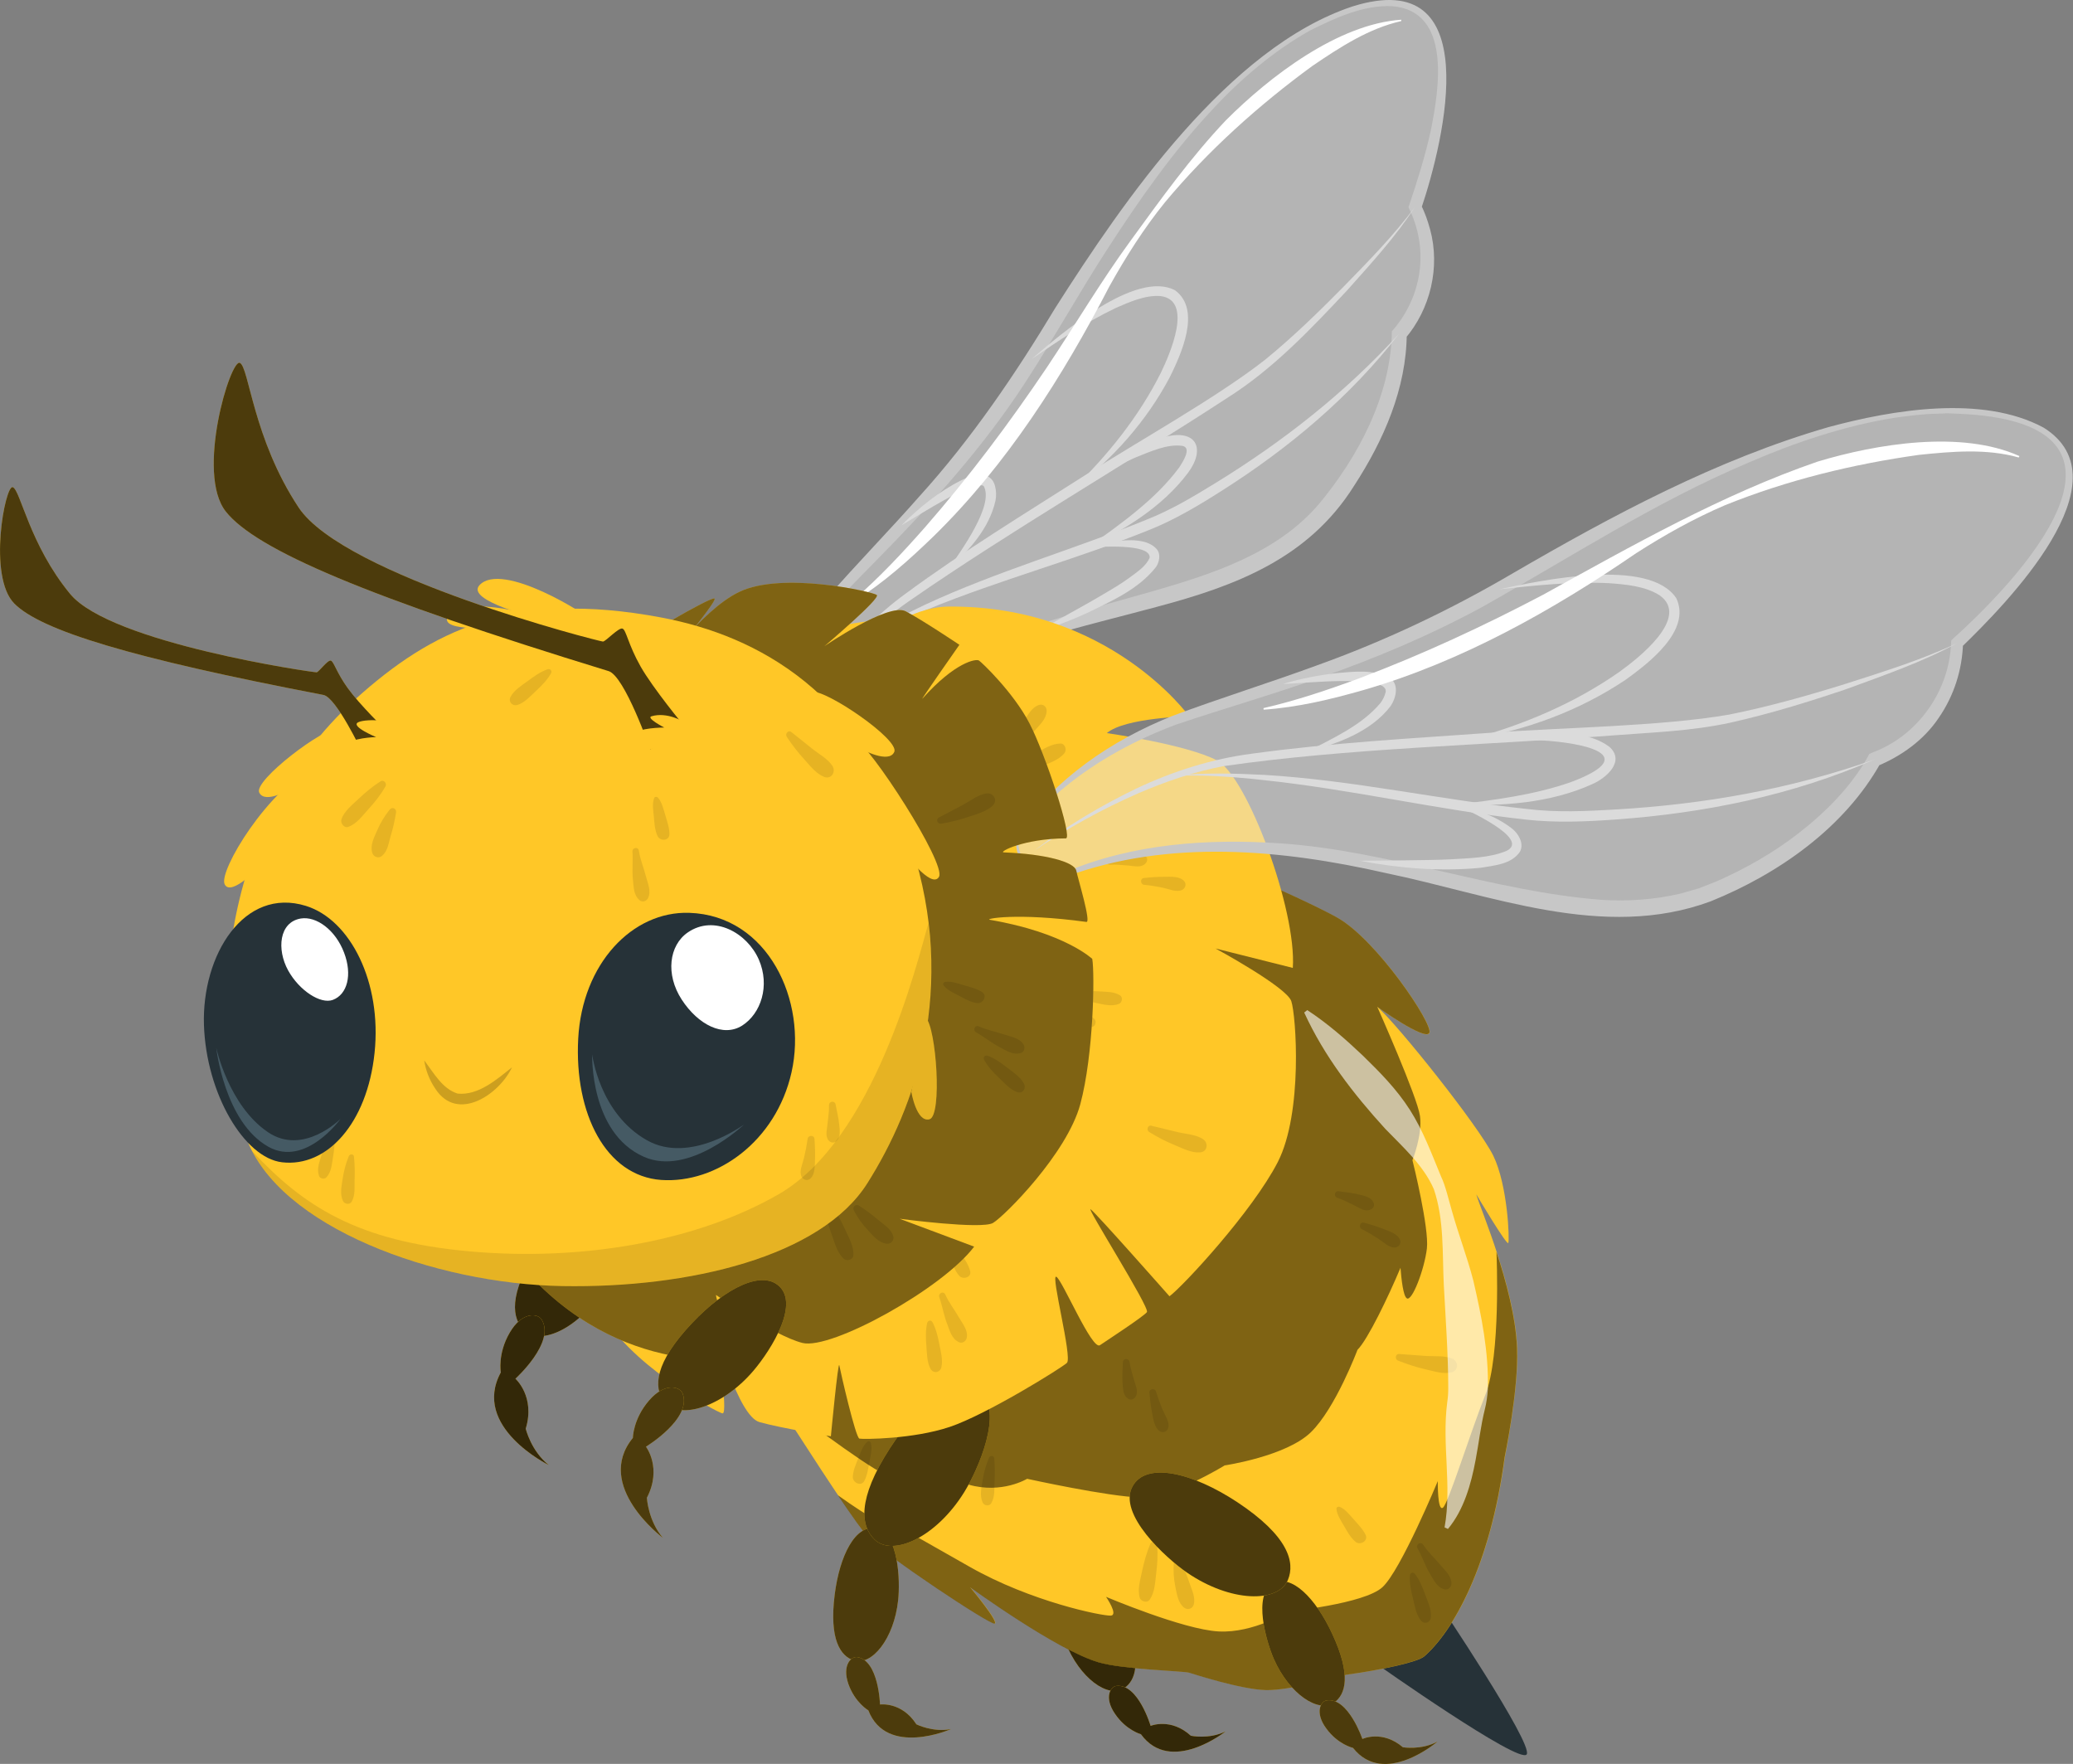 <svg width="67" height="57" viewBox="0 0 67 57" fill="none" xmlns="http://www.w3.org/2000/svg">
<rect x="0" y="0" width="67" height="57" fill="#808080" stroke="none"/>
<g clip-path="url(#clip0_2686_45237)">
<path d="M46.47 51.758C46.47 51.758 49.553 56.337 49.344 56.691C49.131 57.044 44.465 53.752 44.465 53.752L46.47 51.758Z" fill="#263238"/>
<path opacity="0.49" d="M24.436 24.439C24.436 24.439 24.65 21.704 27.246 18.974C29.842 16.244 31.619 14.484 33.718 11.008C35.818 7.532 39.124 2.222 43.03 0.556C46.937 -1.11 47.329 1.953 45.736 6.692C45.736 6.692 46.897 8.81 45.224 10.784C45.224 10.784 45.353 13.176 43.135 16.11C40.911 19.044 37.178 19.148 32.626 20.72C28.075 22.291 26.218 24.812 26.218 24.812C26.218 24.812 24.863 25.717 24.436 24.439Z" fill="#EBEBEB"/>
<path d="M24.461 24.435C24.804 25.36 25.637 25.072 26.149 24.763C27.479 23.093 29.326 21.929 31.247 21.049C33.192 20.194 35.247 19.681 37.258 19.105C39.208 18.543 41.263 17.876 42.618 16.3C43.909 14.754 44.961 12.76 44.986 10.706C45.949 9.617 46.192 8.105 45.562 6.783L45.522 6.698L45.547 6.624C45.815 5.833 46.063 5.037 46.242 4.227C46.515 2.874 46.927 0.348 44.986 0.199C44.058 0.159 43.164 0.577 42.35 0.98C41.179 1.636 40.112 2.541 39.198 3.526C37.913 4.898 36.821 6.455 35.803 8.031C34.885 9.443 34.081 10.905 33.162 12.322C31.782 14.455 30.07 16.34 28.293 18.14C28.02 18.418 27.231 19.219 26.988 19.492C25.752 20.89 24.779 22.59 24.461 24.435ZM24.411 24.44C24.615 22.526 25.533 20.761 26.749 19.299C27.692 18.215 28.774 17.111 29.718 16.037C31.4 14.182 32.82 12.088 34.111 9.945C36.319 6.479 39.705 1.532 43.725 0.204C48.024 -1.134 46.708 4.456 45.929 6.758L45.914 6.599C46.058 6.872 46.142 7.131 46.222 7.414C46.554 8.637 46.232 9.985 45.413 10.945L45.467 10.776C45.458 12.556 44.718 14.232 43.765 15.698C42.291 18.046 39.943 18.931 37.401 19.607C35.371 20.154 33.321 20.611 31.405 21.412C29.504 22.207 27.658 23.306 26.288 24.868C25.593 25.31 24.674 25.375 24.411 24.44Z" fill="#C7C7C7"/>
<path d="M45.73 6.691C45.041 7.616 44.227 8.442 43.422 9.267C42.613 10.088 41.784 10.893 40.896 11.619C39.332 12.847 36.781 14.26 35.083 15.349C33.133 16.592 31.157 17.795 29.291 19.168C28.348 19.849 27.524 20.704 26.834 21.634C26.159 22.574 25.558 23.573 25.081 24.632C25.623 23.613 26.248 22.638 26.968 21.738C27.678 20.833 28.492 20.028 29.445 19.381C32.676 17.144 36.354 15.02 39.66 12.862C41.139 11.932 42.355 10.645 43.541 9.382C44.311 8.516 45.1 7.661 45.73 6.691Z" fill="#DBDBDB"/>
<path d="M45.219 10.785C43.492 12.68 41.472 14.266 39.293 15.604C38.573 16.046 37.853 16.479 37.059 16.792C34.691 17.762 32.209 18.463 29.886 19.547C29.112 19.915 28.348 20.303 27.643 20.795C28.387 20.372 29.162 20.019 29.956 19.701C32.334 18.726 34.8 18.075 37.193 17.105C37.987 16.782 38.742 16.334 39.466 15.872C41.636 14.5 43.646 12.819 45.219 10.785Z" fill="#DBDBDB"/>
<path d="M34.666 15.812C35.952 14.852 37.054 13.614 37.809 12.187C38.171 11.451 38.836 10.019 37.982 9.383C36.712 8.706 34.279 10.795 33.346 11.6C34.22 11.004 35.108 10.407 36.056 9.955C36.508 9.756 37.014 9.532 37.501 9.567C38.583 9.691 37.809 11.446 37.521 12.043C36.811 13.46 35.808 14.708 34.666 15.812Z" fill="#DBDBDB"/>
<path d="M35.173 17.686C36.374 17.105 37.57 16.374 38.389 15.29C38.975 14.509 38.677 13.858 37.664 14.116C36.538 14.429 35.57 15.106 34.666 15.812C35.337 15.454 36.007 15.091 36.692 14.787C37.173 14.598 37.719 14.335 38.225 14.41C38.523 14.479 38.225 14.932 38.116 15.101C37.332 16.16 36.23 16.916 35.173 17.686Z" fill="#DBDBDB"/>
<path d="M35.173 17.685C35.52 17.675 37.183 17.55 37.158 18.018C37.044 18.301 36.746 18.485 36.483 18.684C36.255 18.848 36.012 18.997 35.763 19.142C35.019 19.589 34.255 19.987 33.5 20.424C34.061 20.26 34.602 20.052 35.138 19.808C35.937 19.415 36.781 19.052 37.357 18.331C37.466 18.177 37.526 17.918 37.392 17.754C36.95 17.227 35.744 17.53 35.173 17.685Z" fill="#DBDBDB"/>
<path d="M30.681 18.36C31.336 17.779 31.976 17.063 32.175 16.177C32.204 16.018 32.2 15.859 32.16 15.705C32.021 15.178 31.435 15.342 31.078 15.516C30.343 15.884 29.708 16.401 29.132 16.978C29.593 16.705 30.05 16.421 30.512 16.163C30.849 15.984 31.192 15.785 31.559 15.695C31.634 15.68 31.738 15.665 31.792 15.705C32.145 16.322 31.048 17.808 30.681 18.36Z" fill="#DBDBDB"/>
<path d="M45.289 0.637C43.244 0.776 41.035 2.472 39.625 3.884C38.489 5.082 37.521 6.43 36.553 7.762C35.585 9.085 34.741 10.517 33.837 11.87C32.626 13.67 31.316 15.415 29.886 17.051C29.177 17.857 28.407 18.677 27.598 19.378L27.628 19.418C28.561 18.831 29.39 18.09 30.179 17.325C32.542 15.012 34.349 12.168 35.853 9.259C36.384 8.304 36.97 7.379 37.655 6.534C39.044 4.868 40.672 3.406 42.42 2.128C43.308 1.527 44.231 0.92 45.289 0.681V0.637Z" fill="white"/>
<path d="M34.433 53.068C34.89 54.236 35.818 54.888 36.324 54.56C36.706 54.311 36.92 53.699 36.354 52.342C35.863 51.163 35.103 50.323 34.498 50.636C33.837 50.979 34.205 52.486 34.433 53.068Z" fill="#FFC727"/>
<g opacity="0.8">
<path d="M34.433 53.068C34.89 54.236 35.818 54.888 36.324 54.56C36.706 54.311 36.92 53.699 36.354 52.342C35.863 51.163 35.103 50.323 34.498 50.636C33.837 50.979 34.205 52.486 34.433 53.068Z" fill="black"/>
</g>
<path d="M31.748 50.174C33.108 51.193 34.642 51.283 34.994 50.542C35.257 49.985 35.069 49.125 33.455 47.961C32.056 46.952 30.576 46.524 30.1 47.32C29.579 48.185 31.073 49.667 31.748 50.174Z" fill="#FFC727"/>
<g opacity="0.8">
<path d="M31.748 50.174C33.108 51.193 34.642 51.283 34.994 50.542C35.257 49.985 35.069 49.125 33.455 47.961C32.056 46.952 30.576 46.524 30.1 47.32C29.579 48.185 31.073 49.667 31.748 50.174Z" fill="black"/>
</g>
<path d="M36.086 54.48C36.786 54.405 37.188 55.772 37.188 55.772C37.188 55.772 37.838 55.499 38.489 56.091C38.489 56.091 39.079 56.215 39.61 55.951C39.61 55.951 37.833 57.364 36.875 56.041C36.875 56.041 36.394 55.912 36.036 55.38C35.674 54.852 35.892 54.499 36.086 54.48Z" fill="#FFC727"/>
<path opacity="0.8" d="M36.086 54.48C36.786 54.405 37.188 55.772 37.188 55.772C37.188 55.772 37.838 55.499 38.489 56.091C38.489 56.091 39.079 56.215 39.61 55.951C39.61 55.951 37.833 57.364 36.875 56.041C36.875 56.041 36.394 55.912 36.036 55.38C35.674 54.852 35.892 54.499 36.086 54.48Z" fill="black"/>
<path d="M19.537 41.617C18.738 42.915 17.487 43.502 16.946 42.999C16.544 42.621 16.415 41.841 17.383 40.334C18.222 39.026 19.314 38.181 19.974 38.688C20.694 39.24 19.939 40.971 19.537 41.617Z" fill="#FFC727"/>
<g opacity="0.8">
<path d="M19.537 41.617C18.738 42.915 17.487 43.502 16.946 42.999C16.544 42.621 16.415 41.841 17.383 40.334C18.222 39.026 19.314 38.181 19.974 38.688C20.694 39.24 19.939 40.971 19.537 41.617Z" fill="black"/>
</g>
<path d="M17.507 42.643C17.959 43.379 16.658 44.553 16.658 44.553C16.658 44.553 17.308 45.129 16.991 46.169C16.991 46.169 17.164 46.89 17.735 47.342C17.735 47.342 15.229 46.114 16.187 44.349C16.187 44.349 16.077 43.747 16.474 43.066C16.872 42.38 17.378 42.434 17.507 42.643Z" fill="#FFC727"/>
<path opacity="0.8" d="M17.507 42.643C17.959 43.379 16.658 44.553 16.658 44.553C16.658 44.553 17.308 45.129 16.991 46.169C16.991 46.169 17.164 46.89 17.735 47.342C17.735 47.342 15.229 46.114 16.187 44.349C16.187 44.349 16.077 43.747 16.474 43.066C16.872 42.38 17.378 42.434 17.507 42.643Z" fill="black"/>
<path d="M22.163 39.887C22.183 39.941 22.227 40.021 22.292 40.125C22.227 40.001 22.178 39.917 22.163 39.887Z" fill="#FFC727"/>
<path d="M22.937 35.35C22.937 35.35 22.937 35.355 22.937 35.365C22.932 35.4 22.932 35.494 22.922 35.638C22.922 35.638 22.922 35.643 22.922 35.648C22.863 36.772 22.664 40.745 22.714 41.188C22.773 41.7 23.826 43.52 23.93 43.445C24.034 43.376 23.925 41.297 23.92 41.173C23.96 41.322 25.022 45.181 25.24 45.494C25.459 45.812 27.558 49.139 28.085 49.701C28.616 50.263 31.996 52.51 32.15 52.465C32.304 52.421 31.361 51.292 31.361 51.292C31.361 51.292 34.155 53.326 35.505 53.718C36.285 53.947 38.255 53.997 38.439 54.052C38.623 54.106 40.102 54.589 40.911 54.614C41.72 54.638 43.522 54.116 43.522 54.116C44.644 53.967 45.825 53.709 46.033 53.525C46.971 52.704 48.168 50.606 48.634 47.1C48.634 47.095 49.086 44.927 49.036 43.569C48.962 41.63 47.855 39.084 47.721 38.617C47.716 38.607 47.716 38.602 47.716 38.597C47.756 38.667 48.699 40.253 48.748 40.168C48.793 40.089 48.734 38.309 48.262 37.344C47.785 36.379 45.165 33.102 44.519 32.54C44.519 32.54 46.073 33.654 46.202 33.381C46.336 33.107 44.495 30.367 43.224 29.656C42.013 28.975 37.992 27.274 37.62 27.115C37.615 27.11 37.61 27.11 37.605 27.11C37.595 27.105 37.59 27.105 37.59 27.105L22.937 35.35Z" fill="#FFC727"/>
<path opacity="0.5" d="M22.937 35.351C22.937 35.351 22.937 35.356 22.937 35.366C22.932 35.401 22.932 35.495 22.922 35.639C22.922 35.639 22.922 35.644 22.922 35.649C22.863 36.773 22.664 40.746 22.714 41.189C22.773 41.701 23.826 43.521 23.93 43.446C24.034 43.377 23.925 41.298 23.92 41.174C23.955 41.303 24.759 44.217 25.111 45.197C25.111 45.197 25.116 45.197 25.116 45.202C25.131 45.212 25.141 45.217 25.151 45.226C25.494 45.49 27.891 47.32 28.581 47.633C29.321 47.966 30.06 48.13 30.095 48.026C30.115 47.966 29.703 47.559 29.335 47.21C30.12 47.549 30.884 47.857 31.306 47.976C32.383 48.285 33.197 47.787 33.197 47.787C33.197 47.787 35.833 48.369 36.86 48.389C37.888 48.404 39.581 47.355 39.581 47.355C39.581 47.355 41.571 47.061 42.37 46.281C43.169 45.5 43.874 43.62 43.874 43.62C44.207 43.287 44.867 41.915 45.264 40.97C45.294 41.348 45.353 41.88 45.468 41.955C45.636 42.074 46.038 41.02 46.118 40.343C46.192 39.687 45.681 37.608 45.651 37.494C45.651 37.489 45.651 37.489 45.651 37.489C45.651 37.489 45.979 36.674 45.894 36.062C45.81 35.446 44.514 32.536 44.514 32.536C44.514 32.536 46.068 33.65 46.197 33.377C46.331 33.103 44.49 30.363 43.219 29.652C42.008 28.971 37.987 27.271 37.615 27.111C37.61 27.107 37.605 27.107 37.6 27.107C37.59 27.102 37.585 27.102 37.585 27.102L22.937 35.351Z" fill="black"/>
<path opacity="0.5" d="M27.082 48.32C27.509 48.956 27.896 49.503 28.08 49.702C28.611 50.264 31.991 52.511 32.145 52.467C32.299 52.422 31.356 51.293 31.356 51.293C31.356 51.293 34.15 53.327 35.5 53.72C36.28 53.949 38.25 53.998 38.434 54.053C38.617 54.108 40.097 54.59 40.906 54.615C41.715 54.64 43.517 54.118 43.517 54.118C44.639 53.968 45.82 53.705 46.028 53.526C46.967 52.705 48.163 50.607 48.629 47.096C48.629 47.091 49.086 44.923 49.031 43.566C48.992 42.566 48.679 41.408 48.366 40.453C48.371 40.553 48.51 43.805 48.009 45.068C47.498 46.355 46.818 48.568 46.639 48.718C46.455 48.867 46.47 47.862 46.47 47.862C46.47 47.862 45.269 50.756 44.678 51.293C44.087 51.83 41.64 52.074 41.64 52.074C41.64 52.074 40.524 52.78 39.387 52.72C38.245 52.661 35.748 51.602 35.748 51.602C35.748 51.602 36.16 52.198 35.897 52.208C35.629 52.223 33.336 51.766 31.341 50.632L29.544 49.612C29.544 49.608 29.206 49.831 27.082 48.32Z" fill="black"/>
<g opacity="0.1">
<path d="M36.836 51.624C36.756 51.346 36.86 51.038 36.915 50.759C36.98 50.461 37.059 50.172 37.178 49.889C37.228 49.775 37.392 49.824 37.401 49.939C37.426 50.252 37.407 50.55 37.367 50.859C37.332 51.147 37.327 51.45 37.158 51.694C37.074 51.813 36.87 51.754 36.836 51.624Z" fill="black"/>
<path d="M38.27 51.951C38.072 51.791 38.037 51.513 37.987 51.274C37.933 51.006 37.918 50.752 37.938 50.484C37.947 50.349 38.106 50.325 38.161 50.444C38.275 50.688 38.369 50.926 38.454 51.18C38.528 51.399 38.642 51.617 38.583 51.851C38.543 51.99 38.384 52.04 38.27 51.951Z" fill="black"/>
<path d="M46.917 44.346C46.654 44.416 46.341 44.311 46.083 44.252C45.775 44.182 45.477 44.083 45.184 43.968C45.075 43.923 45.095 43.744 45.224 43.754C45.517 43.774 45.815 43.799 46.108 43.819C46.376 43.834 46.699 43.799 46.942 43.908C47.14 43.993 47.15 44.286 46.917 44.346Z" fill="black"/>
<path d="M46.688 51.361C46.435 51.292 46.336 51.053 46.207 50.839C46.053 50.581 45.964 50.292 45.815 50.034C45.745 49.914 45.914 49.8 45.994 49.914C46.148 50.148 46.361 50.342 46.54 50.556C46.694 50.74 46.912 50.924 46.912 51.172C46.907 51.287 46.808 51.391 46.688 51.361Z" fill="black"/>
<path d="M45.919 52.361C45.765 52.167 45.726 51.889 45.666 51.65C45.606 51.411 45.552 51.163 45.567 50.914C45.572 50.825 45.676 50.785 45.73 50.859C45.88 51.053 45.974 51.287 46.058 51.516C46.142 51.745 46.267 51.998 46.247 52.247C46.242 52.436 46.038 52.51 45.919 52.361Z" fill="black"/>
<path d="M43.78 38.956C43.601 38.872 43.413 38.767 43.224 38.708C43.095 38.663 43.13 38.474 43.269 38.494C43.482 38.529 43.696 38.543 43.909 38.598C44.097 38.643 44.331 38.683 44.4 38.882C44.435 38.971 44.376 39.06 44.291 39.09C44.117 39.17 43.934 39.031 43.78 38.956Z" fill="black"/>
<path d="M44.554 40.034C44.376 39.92 44.197 39.81 44.008 39.716C43.899 39.661 43.959 39.477 44.083 39.512C44.296 39.567 44.514 39.636 44.718 39.716C44.907 39.791 45.185 39.875 45.254 40.079C45.294 40.193 45.204 40.303 45.09 40.313C44.902 40.333 44.713 40.134 44.554 40.034Z" fill="black"/>
<path d="M36.657 44.609C36.602 44.415 36.538 44.216 36.508 44.017C36.488 43.883 36.295 43.883 36.29 44.027C36.285 44.246 36.265 44.455 36.28 44.674C36.295 44.868 36.29 45.102 36.473 45.206C36.558 45.256 36.652 45.211 36.702 45.136C36.806 44.977 36.702 44.773 36.657 44.609Z" fill="black"/>
<path d="M37.58 45.563C37.496 45.369 37.426 45.17 37.362 44.966C37.327 44.847 37.138 44.877 37.148 45.001C37.168 45.225 37.193 45.449 37.238 45.667C37.277 45.866 37.312 46.155 37.501 46.259C37.61 46.319 37.729 46.249 37.759 46.14C37.813 45.956 37.65 45.732 37.58 45.563Z" fill="black"/>
<path d="M43.815 49.827C43.651 49.693 43.532 49.474 43.427 49.29C43.333 49.126 43.214 48.957 43.194 48.763C43.189 48.704 43.254 48.674 43.303 48.694C43.487 48.773 43.626 48.962 43.76 49.106C43.899 49.266 44.053 49.42 44.142 49.609C44.222 49.807 43.954 49.942 43.815 49.827Z" fill="black"/>
<path d="M27.563 47.731C27.568 47.517 27.673 47.294 27.752 47.095C27.822 46.921 27.886 46.722 28.03 46.593C28.075 46.553 28.139 46.583 28.149 46.637C28.199 46.836 28.134 47.055 28.099 47.254C28.06 47.463 28.03 47.676 27.931 47.865C27.826 48.044 27.558 47.91 27.563 47.731Z" fill="black"/>
<path d="M30.993 47.737C30.919 47.503 31.013 47.285 31.088 47.061C31.167 46.807 31.261 46.579 31.41 46.355C31.435 46.315 31.515 46.33 31.515 46.38C31.529 46.643 31.505 46.887 31.455 47.15C31.415 47.384 31.4 47.623 31.232 47.797C31.167 47.852 31.023 47.822 30.993 47.737Z" fill="black"/>
<path d="M31.758 48.552C31.659 48.333 31.718 48.075 31.758 47.841C31.797 47.582 31.862 47.349 31.966 47.105C31.996 47.03 32.125 47.03 32.135 47.12C32.155 47.373 32.155 47.622 32.145 47.876C32.135 48.119 32.16 48.363 32.041 48.572C31.976 48.691 31.802 48.656 31.758 48.552Z" fill="black"/>
</g>
<path d="M41.169 53.607C41.675 54.756 42.628 55.372 43.12 55.019C43.492 54.756 43.681 54.134 43.06 52.801C42.524 51.643 41.73 50.837 41.134 51.175C40.494 51.543 40.921 53.035 41.169 53.607Z" fill="#FFC727"/>
<g opacity="0.7">
<path d="M41.169 53.607C41.675 54.756 42.628 55.372 43.12 55.019C43.492 54.756 43.681 54.134 43.06 52.801C42.524 51.643 41.73 50.837 41.134 51.175C40.494 51.543 40.921 53.035 41.169 53.607Z" fill="black"/>
</g>
<path d="M38.369 50.821C39.769 51.78 41.308 51.81 41.626 51.054C41.864 50.487 41.645 49.637 39.983 48.538C38.538 47.588 37.044 47.221 36.602 48.036C36.121 48.926 37.675 50.343 38.369 50.821Z" fill="#FFC727"/>
<g opacity="0.7">
<path d="M38.369 50.821C39.769 51.78 41.308 51.81 41.626 51.054C41.864 50.487 41.645 49.637 39.983 48.538C38.538 47.588 37.044 47.221 36.602 48.036C36.121 48.926 37.675 50.343 38.369 50.821Z" fill="black"/>
</g>
<path d="M42.881 54.947C43.576 54.847 44.033 56.195 44.033 56.195C44.033 56.195 44.668 55.891 45.343 56.463C45.343 56.463 45.939 56.563 46.46 56.279C46.46 56.279 44.738 57.761 43.73 56.483C43.73 56.483 43.244 56.374 42.867 55.857C42.484 55.34 42.688 54.971 42.881 54.947Z" fill="#FFC727"/>
<path opacity="0.7" d="M42.881 54.947C43.576 54.847 44.033 56.195 44.033 56.195C44.033 56.195 44.668 55.891 45.343 56.463C45.343 56.463 45.939 56.563 46.46 56.279C46.46 56.279 44.738 57.761 43.73 56.483C43.73 56.483 43.244 56.374 42.867 55.857C42.484 55.34 42.688 54.971 42.881 54.947Z" fill="black"/>
<path d="M29.028 51.714C28.894 52.962 28.174 53.837 27.598 53.658C27.166 53.519 26.794 52.987 26.978 51.53C27.137 50.267 27.648 49.252 28.318 49.392C29.048 49.541 29.097 51.092 29.028 51.714Z" fill="#FFC727"/>
<g opacity="0.7">
<path d="M29.028 51.714C28.894 52.962 28.174 53.837 27.598 53.658C27.166 53.519 26.794 52.987 26.978 51.53C27.137 50.267 27.648 49.252 28.318 49.392C29.048 49.541 29.097 51.092 29.028 51.714Z" fill="black"/>
</g>
<path d="M31.157 48.23C30.259 49.672 28.859 50.319 28.268 49.752C27.822 49.324 27.688 48.459 28.77 46.788C29.713 45.336 30.934 44.406 31.668 44.973C32.458 45.59 31.604 47.514 31.157 48.23Z" fill="#FFC727"/>
<g opacity="0.7">
<path d="M31.157 48.23C30.259 49.672 28.859 50.319 28.268 49.752C27.822 49.324 27.688 48.459 28.77 46.788C29.713 45.336 30.934 44.406 31.668 44.973C32.458 45.59 31.604 47.514 31.157 48.23Z" fill="black"/>
</g>
<path d="M27.707 53.549C28.402 53.658 28.442 55.081 28.442 55.081C28.442 55.081 29.142 54.981 29.618 55.722C29.618 55.722 30.154 55.99 30.735 55.876C30.735 55.876 28.655 56.791 28.065 55.27C28.065 55.27 27.633 55.021 27.419 54.414C27.211 53.807 27.514 53.519 27.707 53.549Z" fill="#FFC727"/>
<path opacity="0.7" d="M27.707 53.549C28.402 53.658 28.442 55.081 28.442 55.081C28.442 55.081 29.142 54.981 29.618 55.722C29.618 55.722 30.154 55.99 30.735 55.876C30.735 55.876 28.655 56.791 28.065 55.27C28.065 55.27 27.633 55.021 27.419 54.414C27.211 53.807 27.514 53.519 27.707 53.549Z" fill="black"/>
<path d="M25.091 23.381C25.091 23.381 28.283 19.627 30.641 19.602C35.848 19.547 38.434 23.148 38.434 23.148C38.434 23.148 36.364 23.187 35.773 23.69C35.773 23.69 38.359 24.058 39.337 24.575C40.31 25.092 41.913 29.408 41.784 31.278L39.288 30.651C39.288 30.651 41.581 31.894 41.735 32.352C41.889 32.804 42.117 35.952 41.298 37.553C40.474 39.154 38.23 41.571 37.798 41.889C37.798 41.889 35.426 39.204 35.252 39.08C35.074 38.955 37.173 42.262 37.069 42.401C36.965 42.54 35.808 43.296 35.55 43.47C35.292 43.644 34.334 41.357 34.14 41.258C33.947 41.163 34.666 43.868 34.483 44.042C34.294 44.216 31.882 45.713 30.695 46.111C29.509 46.508 27.901 46.514 27.777 46.489C27.653 46.464 27.166 44.331 27.127 44.122C27.092 43.913 26.854 46.414 26.854 46.414C26.854 46.414 25.24 46.151 24.55 45.956C23.855 45.768 23.136 43.062 23.136 43.062C23.136 43.062 23.553 45.693 23.354 45.673C23.161 45.653 20.143 43.953 19.453 42.361C18.827 40.924 19.135 38.199 19.135 38.199C19.135 38.199 19.095 41.675 18.931 41.591C18.768 41.511 17.755 38.597 17.686 38.02C17.591 37.275 17.015 31.745 18.882 28.975C18.882 28.975 19.542 24.699 26.183 20.577C26.789 20.204 28.05 20.079 28.05 20.079C28.05 20.079 25.28 22.72 25.091 23.381Z" fill="#FFC727"/>
<g opacity="0.1">
<path d="M34.408 24.331C34.23 24.559 33.917 24.654 33.659 24.768C33.381 24.893 33.098 24.997 32.8 25.062C32.681 25.087 32.621 24.922 32.711 24.853C32.949 24.649 33.202 24.495 33.475 24.346C33.728 24.206 33.981 24.032 34.274 24.027C34.418 24.023 34.488 24.226 34.408 24.331Z" fill="black"/>
<path d="M33.828 22.978C33.818 23.232 33.609 23.421 33.445 23.605C33.262 23.804 33.063 23.963 32.835 24.107C32.721 24.177 32.606 24.062 32.671 23.948C32.8 23.714 32.939 23.495 33.098 23.282C33.237 23.093 33.341 22.869 33.565 22.784C33.703 22.73 33.837 22.834 33.828 22.978Z" fill="black"/>
<path d="M38.791 37.239C38.523 37.264 38.23 37.114 37.982 37.01C37.689 36.891 37.411 36.746 37.143 36.582C37.044 36.523 37.089 36.349 37.213 36.378C37.501 36.448 37.784 36.518 38.072 36.587C38.335 36.647 38.657 36.662 38.881 36.811C39.064 36.93 39.03 37.219 38.791 37.239Z" fill="black"/>
<path d="M30.998 43.375C30.76 43.266 30.701 43.017 30.611 42.779C30.502 42.5 30.457 42.202 30.358 41.919C30.313 41.789 30.497 41.705 30.552 41.834C30.666 42.087 30.845 42.316 30.983 42.555C31.103 42.764 31.291 42.978 31.247 43.226C31.227 43.336 31.108 43.425 30.998 43.375Z" fill="black"/>
<path d="M30.075 44.235C29.956 44.016 29.961 43.737 29.941 43.494C29.921 43.25 29.911 42.997 29.966 42.753C29.986 42.668 30.095 42.644 30.14 42.728C30.254 42.947 30.313 43.191 30.358 43.429C30.403 43.668 30.482 43.941 30.427 44.18C30.383 44.359 30.169 44.399 30.075 44.235Z" fill="black"/>
<path d="M36.488 27.972C36.29 27.957 36.076 27.932 35.878 27.942C35.739 27.947 35.704 27.758 35.843 27.728C36.056 27.683 36.26 27.624 36.478 27.594C36.672 27.569 36.9 27.519 37.039 27.678C37.104 27.753 37.079 27.852 37.014 27.912C36.88 28.046 36.657 27.987 36.488 27.972Z" fill="black"/>
<path d="M37.6 28.691C37.392 28.647 37.183 28.612 36.975 28.592C36.855 28.577 36.841 28.388 36.97 28.373C37.193 28.348 37.416 28.333 37.64 28.333C37.843 28.333 38.131 28.308 38.275 28.477C38.355 28.572 38.31 28.701 38.211 28.756C38.032 28.846 37.784 28.731 37.6 28.691Z" fill="black"/>
<path d="M31.003 41.228C30.859 41.069 30.785 40.835 30.705 40.636C30.636 40.457 30.552 40.273 30.561 40.079C30.566 40.019 30.636 39.999 30.681 40.029C30.849 40.139 30.954 40.348 31.063 40.512C31.177 40.691 31.301 40.865 31.356 41.074C31.41 41.277 31.127 41.362 31.003 41.228Z" fill="black"/>
<path d="M35.317 33.178C35.083 33.242 34.87 33.143 34.647 33.058C34.398 32.969 34.17 32.864 33.952 32.71C33.912 32.681 33.927 32.606 33.981 32.606C34.245 32.601 34.488 32.636 34.746 32.691C34.974 32.74 35.217 32.765 35.381 32.939C35.441 33.009 35.406 33.153 35.317 33.178Z" fill="black"/>
<path d="M36.161 32.442C35.937 32.532 35.684 32.462 35.456 32.417C35.198 32.368 34.969 32.293 34.731 32.184C34.661 32.149 34.661 32.02 34.751 32.02C35.004 32.01 35.252 32.02 35.505 32.035C35.744 32.054 35.992 32.035 36.2 32.164C36.304 32.233 36.265 32.403 36.161 32.442Z" fill="black"/>
</g>
<path opacity="0.49" d="M32.899 26.946C32.899 26.946 34.557 24.37 38.558 23.057C42.559 21.744 45.239 20.959 49.146 18.652C53.052 16.344 59.118 12.873 63.843 13.311C68.569 13.749 67.333 16.971 63.257 20.785C63.257 20.785 63.282 23.49 60.587 24.544C60.587 24.544 59.45 26.971 55.708 28.676C51.97 30.382 48.237 28.502 42.926 27.632C37.615 26.762 34.453 28.259 34.453 28.259C34.453 28.259 32.641 28.433 32.899 26.946Z" fill="#EBEBEB"/>
<path d="M32.924 26.954C32.77 28.043 33.728 28.218 34.418 28.188C36.612 27.258 39.039 27.094 41.392 27.253C44.926 27.497 48.262 28.809 51.761 29.078C52.61 29.132 53.474 29.073 54.303 28.879C54.437 28.839 54.784 28.745 54.913 28.705C55.038 28.655 55.375 28.521 55.504 28.471C56.417 28.068 57.311 27.561 58.1 26.95C58.989 26.263 59.827 25.428 60.373 24.448L60.413 24.369L60.502 24.324C61.967 23.792 62.999 22.345 63.059 20.788L63.064 20.694L63.123 20.639C65.819 18.208 69.671 13.633 63.292 13.37L62.945 13.355L62.597 13.37C62.205 13.37 61.594 13.449 61.207 13.504C59.614 13.762 58.011 14.299 56.532 14.941C53.499 16.219 50.749 18.019 47.885 19.625C46.227 20.525 44.475 21.266 42.698 21.887C41.189 22.43 39.541 22.897 38.017 23.414C36.066 24.14 34.21 25.299 32.924 26.954ZM32.875 26.935C34.091 25.164 35.932 23.916 37.903 23.131C39.407 22.569 41.055 22.056 42.554 21.505C44.748 20.719 46.867 19.715 48.877 18.536C52.119 16.651 55.484 14.846 59.098 13.802C61.173 13.24 64.071 12.753 66.047 13.817C68.787 15.523 64.836 19.52 63.382 20.928L63.446 20.779C63.421 21.644 63.153 22.484 62.662 23.195C62.18 23.916 61.456 24.433 60.661 24.762L60.79 24.642C59.619 26.746 57.48 28.242 55.286 29.128C51.821 30.41 48.197 28.914 44.787 28.212C41.417 27.447 37.779 27.109 34.473 28.322C33.574 28.406 32.651 27.994 32.875 26.935Z" fill="#C7C7C7"/>
<path d="M63.252 20.785C62.086 21.332 60.845 21.715 59.619 22.108C58.388 22.491 57.147 22.839 55.886 23.092C53.697 23.475 50.436 23.51 48.188 23.679C45.611 23.863 43.03 24.002 40.464 24.355C39.173 24.52 37.913 24.922 36.741 25.474C35.575 26.036 34.458 26.703 33.425 27.488C34.498 26.767 35.629 26.141 36.806 25.628C37.684 25.25 38.603 24.937 39.546 24.758C43.561 24.176 47.999 24.082 52.069 23.769C53.36 23.669 54.665 23.629 55.936 23.351C57.202 23.067 58.443 22.685 59.664 22.272C60.885 21.824 62.116 21.402 63.252 20.785Z" fill="#DBDBDB"/>
<path d="M60.582 24.543C57.882 25.503 55.052 25.995 52.203 26.159C51.255 26.214 50.317 26.259 49.369 26.144C46.525 25.841 43.715 25.209 40.851 25.04C39.898 24.991 38.935 24.966 37.982 25.065C38.935 25.04 39.888 25.1 40.836 25.209C43.691 25.508 46.47 26.174 49.334 26.487C50.287 26.592 51.26 26.552 52.218 26.482C55.087 26.278 57.951 25.697 60.582 24.543Z" fill="#DBDBDB"/>
<path d="M47.532 23.887C49.299 23.613 51.037 22.972 52.531 21.973C53.265 21.445 54.675 20.386 54.179 19.332C53.3 18.005 49.796 18.755 48.456 19.044C49.632 18.915 50.818 18.79 51.995 18.845C52.546 18.885 53.166 18.939 53.633 19.233C54.65 19.944 52.953 21.271 52.342 21.709C50.898 22.723 49.25 23.42 47.532 23.887Z" fill="#DBDBDB"/>
<path d="M47.041 26.002C48.53 26.057 50.094 25.962 51.469 25.336C51.895 25.152 52.541 24.61 52.02 24.137C51.454 23.71 50.744 23.715 50.089 23.675C49.23 23.655 48.376 23.739 47.537 23.889C48.386 23.884 49.235 23.874 50.074 23.943C51.459 24.058 52.933 24.465 50.754 25.281C49.558 25.694 48.297 25.853 47.041 26.002Z" fill="#DBDBDB"/>
<path d="M47.041 26C47.359 26.149 49.498 27.104 48.689 27.497C48.143 27.726 47.453 27.735 46.852 27.77C46.197 27.805 44.619 27.805 43.944 27.815C45.229 28.059 46.535 28.168 47.845 28.044C48.267 27.969 48.848 27.939 49.126 27.522C49.275 27.243 49.051 26.91 48.863 26.771C48.317 26.348 47.686 26.154 47.041 26Z" fill="#DBDBDB"/>
<path d="M42.261 24.283C43.229 24.039 44.316 23.642 44.946 22.816C45.13 22.543 45.234 22.075 44.882 21.886C44.37 21.633 43.78 21.702 43.244 21.747C42.643 21.812 42.052 21.926 41.472 22.1C41.899 22.11 44.981 21.747 44.778 22.388C44.748 22.503 44.688 22.627 44.614 22.722C44.003 23.443 43.1 23.845 42.261 24.283Z" fill="#DBDBDB"/>
<path d="M65.268 14.738C63.396 13.893 60.656 14.34 58.745 14.917C55.653 15.981 52.724 17.647 49.875 19.218C47.959 20.227 45.979 21.147 43.949 21.913C42.946 22.286 41.879 22.644 40.836 22.883L40.841 22.933C41.943 22.858 43.02 22.599 44.078 22.296C47.249 21.376 50.183 19.725 52.883 17.875C53.797 17.289 54.755 16.752 55.757 16.324C57.767 15.514 59.892 14.996 62.031 14.698C63.093 14.589 64.2 14.489 65.243 14.783C65.248 14.788 65.268 14.738 65.268 14.738Z" fill="white"/>
<path d="M16.162 35.581C16.162 35.581 15.958 40.09 17.442 41.538C20.723 44.735 24.511 43.835 24.511 43.835C24.511 43.835 23.215 42.552 23.141 41.846C23.141 41.846 25.007 43.163 25.935 43.397C26.863 43.631 30.457 41.647 31.485 40.285L29.077 39.384C29.077 39.384 31.723 39.737 32.095 39.519C32.463 39.3 34.483 37.281 34.915 35.685C35.346 34.089 35.386 31.468 35.302 30.986C35.302 30.986 34.408 30.136 31.991 29.723C31.802 29.693 32.85 29.484 35.113 29.792C35.272 29.812 34.845 28.415 34.786 28.137C34.726 27.858 33.823 27.6 32.443 27.545C32.254 27.54 33.083 27.097 34.448 27.092C34.681 27.092 33.788 24.367 33.272 23.373C32.755 22.378 31.733 21.404 31.639 21.344C31.544 21.285 30.874 21.389 29.817 22.572C29.693 22.712 31.008 20.837 31.008 20.837C31.008 20.837 29.822 20.041 29.271 19.753C28.715 19.465 26.645 20.882 26.645 20.882C26.645 20.882 28.477 19.33 28.338 19.226C28.204 19.121 25.27 18.455 23.885 19.131C22.63 19.738 21.2 21.792 21.2 21.792C21.2 21.792 23.245 19.385 23.091 19.34C22.937 19.296 20.56 20.683 20.172 21.031C19.671 21.483 16.008 24.929 15.546 27.963C15.546 27.963 13.417 31.299 15.189 38.151C15.348 38.773 16.082 39.628 16.082 39.628C16.082 39.628 15.889 36.152 16.162 35.581Z" fill="#FFC727"/>
<g opacity="0.5">
<path d="M16.162 35.581C16.162 35.581 15.958 40.09 17.442 41.538C20.723 44.735 24.511 43.835 24.511 43.835C24.511 43.835 23.215 42.552 23.141 41.846C23.141 41.846 25.007 43.163 25.935 43.397C26.863 43.631 30.457 41.647 31.485 40.285L29.077 39.384C29.077 39.384 31.723 39.737 32.095 39.519C32.463 39.3 34.483 37.281 34.915 35.685C35.346 34.089 35.386 31.468 35.302 30.986C35.302 30.986 34.408 30.136 31.991 29.723C31.802 29.693 32.85 29.484 35.113 29.792C35.272 29.812 34.845 28.415 34.786 28.137C34.726 27.858 33.823 27.6 32.443 27.545C32.254 27.54 33.083 27.097 34.448 27.092C34.681 27.092 33.788 24.367 33.272 23.373C32.755 22.378 31.733 21.404 31.639 21.344C31.544 21.285 30.874 21.389 29.817 22.572C29.693 22.712 31.008 20.837 31.008 20.837C31.008 20.837 29.822 20.041 29.271 19.753C28.715 19.465 26.645 20.882 26.645 20.882C26.645 20.882 28.477 19.33 28.338 19.226C28.204 19.121 25.27 18.455 23.885 19.131C22.63 19.738 21.2 21.792 21.2 21.792C21.2 21.792 23.245 19.385 23.091 19.34C22.937 19.296 20.56 20.683 20.172 21.031C19.671 21.483 16.008 24.929 15.546 27.963C15.546 27.963 13.417 31.299 15.189 38.151C15.348 38.773 16.082 39.628 16.082 39.628C16.082 39.628 15.889 36.152 16.162 35.581Z" fill="black"/>
</g>
<g opacity="0.1">
<path d="M27.27 40.677C27.057 40.483 26.978 40.165 26.883 39.901C26.779 39.613 26.695 39.329 26.65 39.021C26.63 38.897 26.799 38.852 26.863 38.941C27.047 39.195 27.191 39.459 27.32 39.742C27.439 40.006 27.598 40.269 27.583 40.563C27.573 40.712 27.37 40.767 27.27 40.677Z" fill="black"/>
<path d="M28.655 40.191C28.402 40.162 28.229 39.943 28.06 39.764C27.871 39.565 27.727 39.361 27.598 39.117C27.534 39.003 27.658 38.894 27.767 38.963C27.99 39.107 28.199 39.262 28.402 39.436C28.581 39.585 28.794 39.709 28.869 39.938C28.909 40.082 28.799 40.211 28.655 40.191Z" fill="black"/>
<path d="M32.095 26.022C31.907 26.216 31.589 26.301 31.336 26.385C31.038 26.49 30.73 26.564 30.422 26.619C30.308 26.639 30.229 26.48 30.343 26.42C30.606 26.281 30.864 26.146 31.127 26.007C31.361 25.878 31.614 25.679 31.882 25.639C32.1 25.609 32.259 25.848 32.095 26.022Z" fill="black"/>
<path d="M32.994 34.028C32.74 34.103 32.532 33.953 32.309 33.839C32.041 33.7 31.812 33.506 31.549 33.362C31.43 33.297 31.509 33.108 31.639 33.168C31.892 33.282 32.18 33.337 32.443 33.426C32.671 33.501 32.954 33.541 33.083 33.755C33.138 33.849 33.113 33.993 32.994 34.028Z" fill="black"/>
<path d="M32.87 35.289C32.636 35.205 32.458 34.991 32.279 34.822C32.1 34.653 31.927 34.469 31.807 34.25C31.763 34.17 31.832 34.086 31.922 34.115C32.15 34.2 32.358 34.349 32.547 34.498C32.741 34.648 32.979 34.797 33.093 35.016C33.182 35.18 33.048 35.354 32.87 35.289Z" fill="black"/>
<path d="M25.305 23.239C25.106 23.264 24.893 23.274 24.699 23.324C24.565 23.359 24.496 23.175 24.625 23.12C24.823 23.035 25.012 22.936 25.221 22.871C25.404 22.812 25.623 22.722 25.786 22.851C25.861 22.911 25.856 23.015 25.806 23.085C25.702 23.239 25.474 23.219 25.305 23.239Z" fill="black"/>
<path d="M26.531 23.741C26.317 23.735 26.109 23.741 25.896 23.76C25.771 23.77 25.727 23.586 25.851 23.547C26.064 23.482 26.278 23.422 26.501 23.383C26.7 23.348 26.978 23.268 27.151 23.407C27.246 23.487 27.226 23.621 27.137 23.691C26.983 23.81 26.715 23.745 26.531 23.741Z" fill="black"/>
<path d="M31.584 32.415C31.371 32.39 31.162 32.266 30.974 32.166C30.805 32.077 30.616 31.997 30.497 31.843C30.462 31.799 30.497 31.734 30.552 31.729C30.75 31.699 30.968 31.784 31.157 31.838C31.361 31.898 31.569 31.948 31.748 32.062C31.922 32.186 31.763 32.44 31.584 32.415Z" fill="black"/>
<path d="M19.79 39.484C19.607 39.33 19.567 39.091 19.512 38.863C19.448 38.604 19.403 38.36 19.413 38.092C19.413 38.042 19.488 38.012 19.517 38.057C19.671 38.271 19.775 38.495 19.875 38.738C19.964 38.957 20.078 39.171 20.023 39.405C19.999 39.494 19.86 39.544 19.79 39.484Z" fill="black"/>
<path d="M20.872 39.779C20.669 39.645 20.589 39.396 20.495 39.177C20.396 38.934 20.321 38.705 20.282 38.446C20.272 38.367 20.376 38.297 20.431 38.372C20.584 38.575 20.713 38.784 20.838 39.008C20.957 39.217 21.106 39.411 21.116 39.655C21.125 39.779 20.962 39.839 20.872 39.779Z" fill="black"/>
</g>
<path d="M21.374 19.955C24.541 20.552 27.871 22.411 29.46 27.324C30.959 31.974 29.579 35.787 28.035 38.234C26.536 40.611 22.272 41.63 18.182 41.56C14.062 41.491 8.999 39.661 7.957 36.762C6.79 33.525 6.83 26.782 11.506 22.575C13.923 20.402 16.554 19.045 21.374 19.955Z" fill="#FFC727"/>
<path d="M27.603 23.859C28.114 24.068 30.591 27.912 30.348 28.335C30.105 28.757 29.172 27.484 29.172 27.484L27.603 23.859Z" fill="#FFC727"/>
<path d="M26.253 22.358C26.7 22.283 29.077 23.899 28.904 24.297C28.73 24.695 27.846 24.208 27.846 24.208L26.253 22.358Z" fill="#FFC727"/>
<path d="M10.191 24.77C8.681 25.466 7.048 28.156 7.262 28.578C7.475 29.001 8.458 27.937 8.458 27.937L10.191 24.77Z" fill="#FFC727"/>
<path d="M10.925 23.544C10.473 23.494 8.185 25.225 8.379 25.613C8.572 26.005 9.431 25.473 9.431 25.473L10.925 23.544Z" fill="#FFC727"/>
<path d="M29.921 32.887C30.259 33.195 30.462 36.064 30.04 36.169C29.618 36.278 29.455 35.283 29.455 35.283L29.921 32.887Z" fill="#FFC727"/>
<path d="M19.314 20.183C18.981 19.845 16.221 18.125 15.497 18.91C15.025 19.418 17.447 19.994 17.447 19.994L19.314 20.183Z" fill="#FFC727"/>
<path d="M17.512 19.989C17.194 19.82 14.812 19.214 14.464 19.95C14.241 20.427 16.117 20.283 16.117 20.283L17.512 19.989Z" fill="#FFC727"/>
<path d="M22.133 23.482C22.113 23.467 21.106 22.244 20.704 21.538C20.302 20.826 20.242 20.369 20.123 20.314C20.004 20.26 19.582 20.727 19.488 20.732C19.393 20.737 11.119 18.624 9.649 16.396C8.175 14.168 8.051 11.871 7.753 11.727C7.451 11.582 6.319 15.307 7.302 16.535C8.284 17.768 11.853 19.29 19.671 21.687C20.192 21.846 21.016 24.218 21.016 24.218L22.133 23.482Z" fill="#FFC727"/>
<path opacity="0.7" d="M22.133 23.482C22.113 23.467 21.106 22.244 20.704 21.538C20.302 20.826 20.242 20.369 20.123 20.314C20.004 20.26 19.582 20.727 19.488 20.732C19.393 20.737 11.119 18.624 9.649 16.396C8.175 14.168 8.051 11.871 7.753 11.727C7.451 11.582 6.319 15.307 7.302 16.535C8.284 17.768 11.853 19.29 19.671 21.687C20.192 21.846 21.016 24.218 21.016 24.218L22.133 23.482Z" fill="black"/>
<path d="M12.508 23.63C12.489 23.62 11.615 22.76 11.243 22.243C10.87 21.726 10.791 21.378 10.692 21.348C10.592 21.318 10.31 21.711 10.235 21.726C10.161 21.736 3.589 20.791 2.268 19.195C0.948 17.594 0.66 15.829 0.412 15.744C0.169 15.659 -0.402 18.628 0.462 19.503C1.325 20.373 4.209 21.259 10.454 22.457C10.87 22.536 11.704 24.302 11.704 24.302L12.508 23.63Z" fill="#FFC727"/>
<path opacity="0.7" d="M12.508 23.63C12.489 23.62 11.615 22.76 11.243 22.243C10.87 21.726 10.791 21.378 10.692 21.348C10.592 21.318 10.31 21.711 10.235 21.726C10.161 21.736 3.589 20.791 2.268 19.195C0.948 17.594 0.66 15.829 0.412 15.744C0.169 15.659 -0.402 18.628 0.462 19.503C1.325 20.373 4.209 21.259 10.454 22.457C10.87 22.536 11.704 24.302 11.704 24.302L12.508 23.63Z" fill="black"/>
<path d="M22.664 23.595C22.664 23.595 23.483 22.804 23.156 22.684C22.823 22.565 22.108 23.331 22.108 23.331C22.108 23.331 21.567 22.993 21.056 23.147C20.872 23.202 21.468 23.51 21.468 23.51C21.468 23.51 20.575 23.515 20.515 23.734C20.46 23.953 21.016 24.221 21.016 24.221L22.664 23.595Z" fill="#FFC727"/>
<path d="M13.203 23.744C12.98 23.227 11.833 23.212 11.575 23.341C11.317 23.471 12.156 23.819 12.156 23.819C12.156 23.819 11.312 23.839 11.143 24.102C10.98 24.361 11.863 24.386 11.863 24.386L13.203 23.744Z" fill="#FFC727"/>
<path opacity="0.2" d="M16.549 34.489C16.043 34.892 15.462 35.404 14.792 35.34C14.29 35.181 14.027 34.678 13.71 34.266C13.759 34.589 13.879 34.902 14.072 35.185C14.782 36.279 16.132 35.374 16.549 34.489Z" fill="black"/>
<path opacity="0.1" d="M8.15 37.205C9.52 39.85 14.276 41.496 18.182 41.561C22.272 41.63 26.531 40.611 28.035 38.234C28.571 37.384 29.087 36.364 29.47 35.206L29.455 35.281C29.455 35.281 29.618 36.275 30.04 36.166C30.432 36.066 30.284 33.58 29.991 32.983C30.279 31.327 29.996 30.01 30.015 29.801C29.623 31.178 28.258 36.812 25.166 38.592C22.515 40.119 18.802 40.765 15.169 40.437C11.536 40.109 9.818 38.98 8.165 37.215C8.16 37.215 8.155 37.21 8.15 37.205Z" fill="black"/>
<g opacity="0.1">
<path d="M11.034 26.481C11.124 26.207 11.387 26.008 11.59 25.814C11.814 25.601 12.042 25.412 12.3 25.247C12.404 25.183 12.514 25.317 12.459 25.412C12.305 25.685 12.116 25.919 11.908 26.148C11.714 26.361 11.536 26.615 11.263 26.719C11.129 26.774 10.995 26.605 11.034 26.481Z" fill="black"/>
<path d="M12.032 27.561C11.958 27.318 12.087 27.069 12.186 26.845C12.29 26.596 12.424 26.378 12.593 26.164C12.677 26.059 12.821 26.129 12.801 26.258C12.757 26.522 12.702 26.776 12.623 27.029C12.558 27.253 12.533 27.497 12.35 27.656C12.241 27.75 12.077 27.7 12.032 27.561Z" fill="black"/>
<path d="M26.645 25.109C26.392 25.015 26.189 24.756 26.01 24.557C25.796 24.323 25.603 24.075 25.429 23.811C25.364 23.712 25.479 23.577 25.578 23.657C25.806 23.841 26.04 24.03 26.268 24.209C26.476 24.373 26.764 24.527 26.908 24.756C27.022 24.945 26.869 25.189 26.645 25.109Z" fill="black"/>
<path d="M20.674 29.093C20.47 28.919 20.485 28.665 20.455 28.416C20.426 28.118 20.46 27.82 20.441 27.521C20.431 27.387 20.629 27.352 20.649 27.491C20.689 27.765 20.803 28.033 20.872 28.302C20.932 28.536 21.056 28.794 20.947 29.018C20.902 29.117 20.768 29.172 20.674 29.093Z" fill="black"/>
<path d="M16.504 22.513C16.623 22.294 16.862 22.15 17.06 22.005C17.259 21.856 17.462 21.712 17.696 21.628C17.78 21.598 17.854 21.677 17.81 21.757C17.691 21.971 17.512 22.15 17.333 22.319C17.154 22.483 16.971 22.697 16.738 22.776C16.564 22.836 16.415 22.677 16.504 22.513Z" fill="black"/>
<path d="M26.744 36.331C26.764 36.132 26.799 35.923 26.794 35.719C26.789 35.58 26.983 35.555 27.008 35.694C27.047 35.908 27.102 36.117 27.122 36.331C27.142 36.525 27.181 36.754 27.017 36.888C26.943 36.947 26.844 36.923 26.784 36.858C26.66 36.719 26.73 36.5 26.744 36.331Z" fill="black"/>
<path d="M25.985 37.42C26.035 37.211 26.074 37.007 26.104 36.798C26.119 36.679 26.313 36.674 26.323 36.798C26.342 37.022 26.347 37.246 26.342 37.47C26.332 37.674 26.347 37.962 26.179 38.096C26.084 38.171 25.955 38.121 25.906 38.022C25.821 37.848 25.945 37.599 25.985 37.42Z" fill="black"/>
<path d="M21.255 27.022C21.16 26.828 21.15 26.585 21.131 26.371C21.111 26.182 21.076 25.978 21.14 25.794C21.16 25.739 21.23 25.739 21.265 25.774C21.398 25.928 21.443 26.152 21.503 26.341C21.562 26.545 21.637 26.749 21.637 26.957C21.632 27.181 21.334 27.186 21.255 27.022Z" fill="black"/>
<path d="M10.31 37.998C10.23 37.769 10.325 37.545 10.394 37.321C10.473 37.068 10.563 36.834 10.707 36.61C10.732 36.57 10.811 36.58 10.811 36.635C10.831 36.898 10.806 37.142 10.761 37.406C10.722 37.639 10.712 37.878 10.543 38.052C10.478 38.117 10.339 38.087 10.31 37.998Z" fill="black"/>
<path d="M11.084 38.808C10.98 38.589 11.039 38.33 11.074 38.097C11.114 37.838 11.173 37.604 11.273 37.361C11.302 37.286 11.431 37.281 11.441 37.376C11.466 37.629 11.471 37.873 11.461 38.131C11.456 38.375 11.486 38.619 11.367 38.833C11.302 38.942 11.129 38.912 11.084 38.808Z" fill="black"/>
</g>
<path d="M22.277 29.498C24.828 29.582 26.099 32.352 25.583 34.649C25.081 36.887 23.156 38.254 21.369 38.13C19.582 38.001 18.559 35.987 18.688 33.565C18.817 31.143 20.436 29.438 22.277 29.498Z" fill="#263238"/>
<path d="M22.232 30.13C23.081 29.548 24.148 30.145 24.526 31.01C24.893 31.855 24.595 32.755 23.985 33.143C23.374 33.526 22.565 33.118 22.034 32.303C21.503 31.488 21.622 30.548 22.232 30.13Z" fill="white"/>
<path d="M24.049 36.337C24.049 36.337 22.307 37.635 20.912 36.849C19.368 35.979 19.14 34.074 19.14 34.074C19.14 34.074 19.056 36.605 20.808 37.381C22.272 38.032 24.049 36.337 24.049 36.337Z" fill="#455A64"/>
<path d="M9.888 29.274C7.887 28.653 6.517 30.861 6.592 33.128C6.666 35.336 7.892 37.419 9.118 37.559C10.568 37.728 11.868 36.301 12.106 34.023C12.345 31.746 11.327 29.722 9.888 29.274Z" fill="#263238"/>
<path d="M9.719 29.682C9.019 29.801 8.94 30.681 9.312 31.358C9.674 32.014 10.364 32.457 10.756 32.312C11.223 32.138 11.397 31.507 11.119 30.781C10.841 30.05 10.225 29.598 9.719 29.682Z" fill="white"/>
<path d="M11.005 36.157C11.005 36.157 9.803 37.365 8.657 36.584C7.386 35.719 6.989 33.859 6.989 33.859C6.989 33.859 7.252 36.266 8.681 37.062C9.883 37.723 11.005 36.157 11.005 36.157Z" fill="#455A64"/>
<path d="M24.253 44.407C23.225 45.536 21.885 45.879 21.453 45.282C21.125 44.835 21.145 44.044 22.376 42.746C23.444 41.617 24.675 40.991 25.23 41.612C25.831 42.289 24.764 43.85 24.253 44.407Z" fill="#FFC727"/>
<g opacity="0.7">
<path d="M24.253 44.407C23.225 45.536 21.885 45.879 21.453 45.282C21.125 44.835 21.145 44.044 22.376 42.746C23.444 41.617 24.675 40.991 25.23 41.612C25.831 42.289 24.764 43.85 24.253 44.407Z" fill="black"/>
</g>
<path d="M22.064 45.034C22.371 45.845 20.877 46.75 20.877 46.75C20.877 46.75 21.408 47.436 20.907 48.401C20.907 48.401 20.947 49.142 21.423 49.694C21.423 49.694 19.185 48.018 20.455 46.466C20.455 46.466 20.46 45.855 20.977 45.258C21.488 44.661 21.979 44.806 22.064 45.034Z" fill="#FFC727"/>
<path opacity="0.7" d="M22.064 45.034C22.371 45.845 20.877 46.75 20.877 46.75C20.877 46.75 21.408 47.436 20.907 48.401C20.907 48.401 20.947 49.142 21.423 49.694C21.423 49.694 19.185 48.018 20.455 46.466C20.455 46.466 20.46 45.855 20.977 45.258C21.488 44.661 21.979 44.806 22.064 45.034Z" fill="black"/>
<path opacity="0.6" d="M42.152 32.72C42.802 34.137 43.74 35.346 44.773 36.479C45.343 37.071 46.004 37.653 46.341 38.424C46.679 39.413 46.614 40.492 46.664 41.522C46.723 42.611 46.808 43.799 46.808 44.853C46.808 45.022 46.798 45.166 46.773 45.331C46.599 46.693 46.932 48.006 46.689 49.358L46.798 49.408C47.314 48.791 47.547 47.956 47.691 47.185C47.8 46.618 47.855 46.086 47.989 45.549C48.044 45.336 48.073 45.102 48.088 44.893C48.118 43.685 47.885 42.536 47.617 41.377C47.423 40.627 47.14 39.895 46.932 39.15C46.833 38.822 46.723 38.319 46.574 38.016C46.277 37.3 45.994 36.529 45.567 35.863C45.145 35.202 44.604 34.654 44.048 34.112C43.492 33.585 42.916 33.078 42.251 32.641L42.152 32.72Z" fill="white"/>
</g>
<defs>
<clipPath id="clip0_2686_45237">
<rect width="67" height="57" fill="white"/>
</clipPath>
</defs>
</svg>
